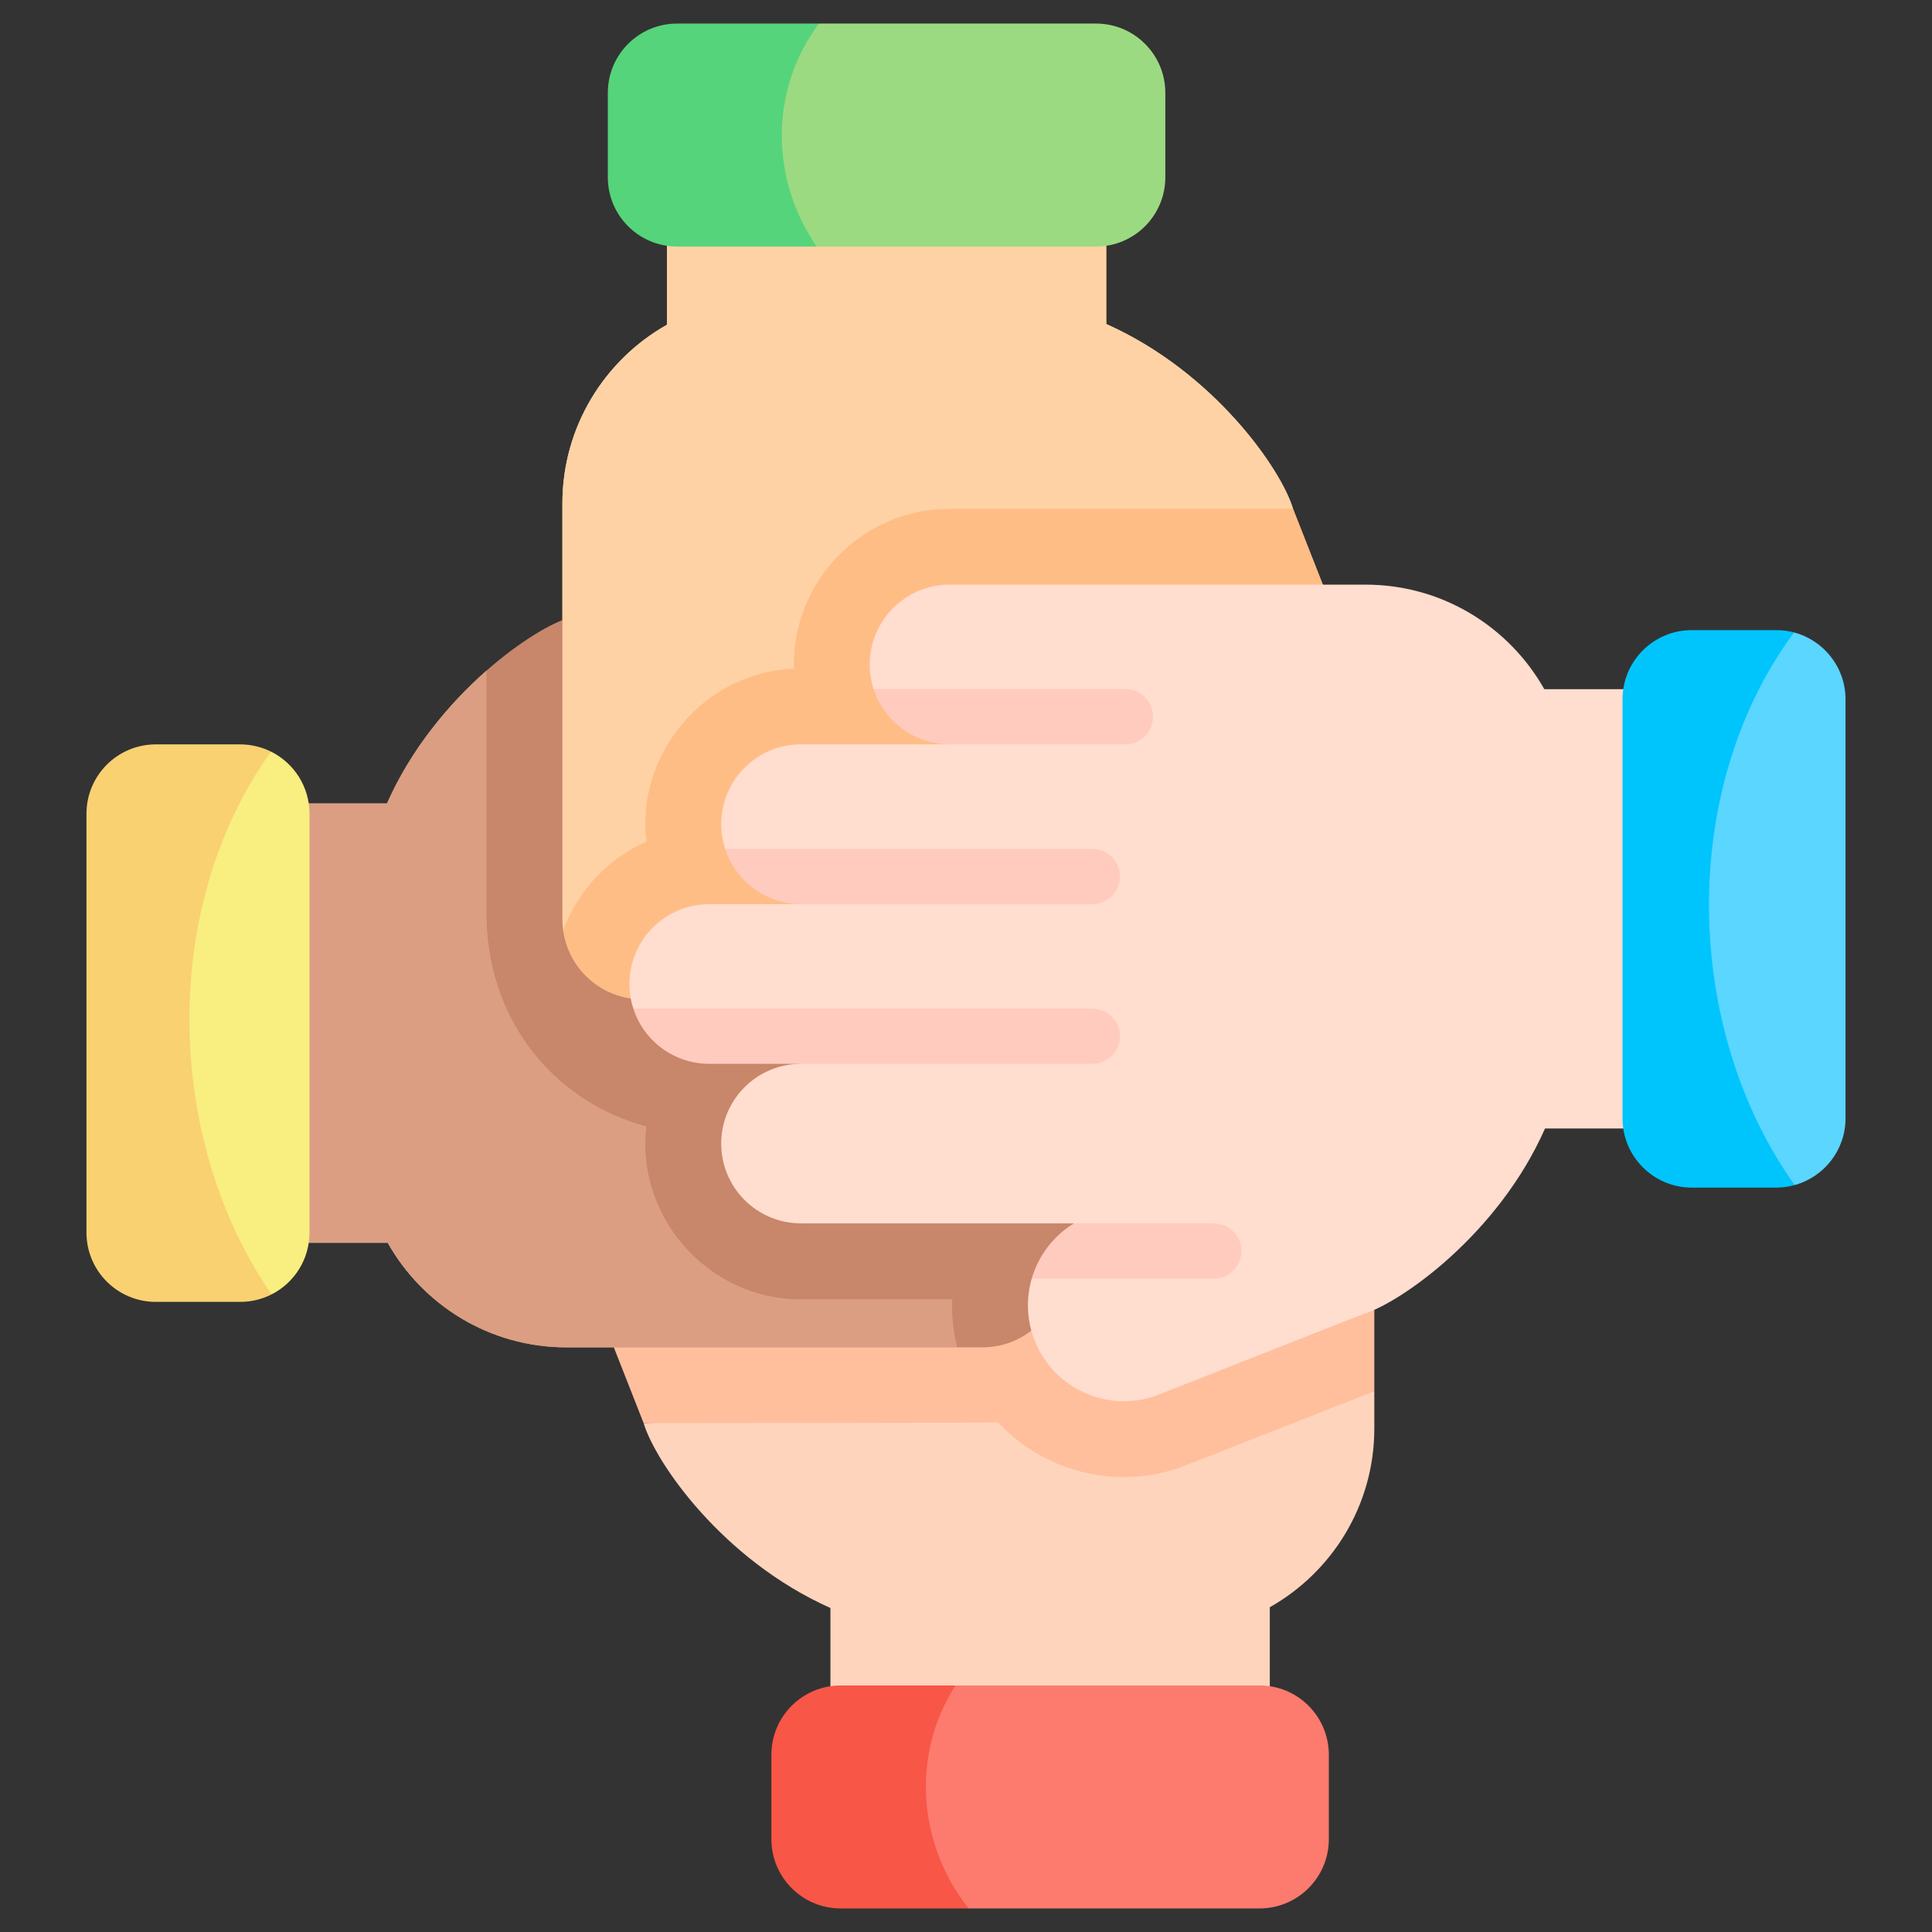 <svg width="41" height="41" viewBox="0 0 41 41" fill="none" xmlns="http://www.w3.org/2000/svg">
<rect x="0" y="0" width="41" height="41" fill="#333333" stroke="none"/>
<g clip-path="url(#clip0_348_243)">
<path d="M29.165 29.525V30.316C29.165 31.943 28.27 33.361 26.947 34.108V36.238H17.623V34.124C15.33 33.102 13.91 31.037 13.659 30.202L29.165 29.525Z" fill="#FFD4BD"/>
<path d="M12.697 27.755L13.659 30.202C13.659 30.202 21.072 30.197 21.182 30.185C21.181 30.184 21.18 30.183 21.179 30.182C21.483 30.513 21.849 30.788 22.261 30.981C23.14 31.406 24.131 31.462 25.048 31.142L29.165 29.525V27.248L12.697 27.755Z" fill="#FFBF9D"/>
<path d="M20.315 28.593H12.02C10.392 28.593 8.974 27.698 8.228 26.375H5.909V17.051H8.212C8.732 15.874 9.549 14.914 10.325 14.231L20.315 27.457V28.593Z" fill="#DB9E82"/>
<path d="M11.95 19.741C11.94 19.667 11.935 19.59 11.935 19.513V10.684C11.935 9.057 12.829 7.639 14.153 6.892V4.655H23.476V6.876C25.768 7.898 27.191 9.963 27.44 10.798L11.95 19.741Z" fill="#FED2A4"/>
<path d="M27.895 17.738C26.973 18.058 25.978 17.677 25.49 16.875V20.929L15.322 21.207V19.528C15.314 20.457 14.559 21.207 13.629 21.207C12.771 21.207 12.062 20.569 11.95 19.741C12.261 18.901 12.902 18.221 13.717 17.859C13.492 15.974 14.967 14.261 16.848 14.188C16.797 12.337 18.299 10.794 20.151 10.798H27.44L29.15 15.146C29.52 16.209 28.958 17.369 27.895 17.738Z" fill="#FFBD86"/>
<path d="M20.315 28.593H12.02C10.392 28.593 8.974 27.698 8.228 26.375H5.909V17.051H8.212C8.732 15.874 9.549 14.914 10.325 14.231L20.315 27.457V28.593Z" fill="#DB9E82"/>
<path d="M12.093 13.104C11.715 13.213 11.037 13.605 10.325 14.231V19.513C10.386 21.756 11.829 23.399 13.716 23.904C13.489 25.84 15.049 27.585 17 27.573H20.209C20.192 27.917 20.23 28.261 20.315 28.593H20.848C21.784 28.593 22.542 27.835 22.542 26.899C22.542 26.433 23.386 25.706 23.386 25.706L12.093 13.104Z" fill="#C8866A"/>
<path d="M11.95 19.741C11.94 19.667 11.935 19.59 11.935 19.513V10.684C11.935 9.057 12.829 7.639 14.153 6.892V4.655H23.476V6.876C25.768 7.898 27.191 9.963 27.44 10.798L11.95 19.741Z" fill="#FED2A4"/>
<path d="M13.629 21.207C12.771 21.207 12.062 20.569 11.95 19.741C12.261 18.901 12.902 18.221 13.717 17.859C13.492 15.975 14.967 14.261 16.848 14.189C16.797 12.338 18.299 10.795 20.151 10.798H27.44L28.269 12.907L13.629 21.207Z" fill="#FFBD86"/>
<path d="M34.91 14.626V23.948H32.788C31.791 26.208 29.697 27.667 28.907 27.895C28.908 27.896 24.519 29.623 24.519 29.623C23.456 29.992 22.295 29.43 21.927 28.367C21.783 27.954 21.781 27.525 21.895 27.134L22.658 26.465L22.789 25.962H17C16.064 25.962 15.305 25.205 15.305 24.269C15.305 23.342 16.049 22.591 16.972 22.576L13.44 21.404C13.387 21.24 13.358 21.064 13.358 20.882C13.358 19.946 14.116 19.188 15.052 19.188H17L15.39 18.016C15.335 17.85 15.305 17.673 15.305 17.489C15.305 16.554 16.064 15.795 17 15.795H20.136L18.539 14.623C18.486 14.459 18.457 14.284 18.457 14.101C18.457 13.166 19.216 12.407 20.151 12.407H28.98C30.608 12.407 32.026 13.302 32.773 14.626H34.91Z" fill="#FFDDCF"/>
<path d="M24.468 15.21C24.468 15.533 24.206 15.795 23.882 15.795H20.136C19.672 15.791 19.252 15.6 18.948 15.294C18.763 15.108 18.622 14.879 18.539 14.623H23.882C24.206 14.623 24.468 14.885 24.468 15.21Z" fill="#FFCBBE"/>
<path d="M23.766 21.99C23.766 22.313 23.503 22.576 23.18 22.576H15.052C14.298 22.576 13.659 22.084 13.44 21.404H23.18C23.503 21.404 23.766 21.667 23.766 21.99Z" fill="#FFCBBE"/>
<path d="M23.766 18.602C23.766 18.925 23.503 19.188 23.18 19.188L17 19.188C16.532 19.188 16.109 18.994 15.802 18.688C15.616 18.501 15.473 18.272 15.39 18.016H23.18C23.503 18.016 23.766 18.278 23.766 18.602Z" fill="#FFCBBE"/>
<path d="M26.343 26.549C26.343 26.873 26.081 27.134 25.757 27.134H21.895C22.034 26.655 22.348 26.231 22.789 25.963H25.757C26.081 25.963 26.343 26.225 26.343 26.549Z" fill="#FFCBBE"/>
<path d="M28.2 37.238V39.03C28.2 39.842 27.541 40.5 26.729 40.5H20.555C18.934 39.499 18.655 36.955 20.277 35.768H26.73C27.541 35.768 28.2 36.426 28.2 37.238Z" fill="#FD7A6E"/>
<path d="M6.568 17.269V26.158C6.568 26.73 6.241 27.227 5.763 27.469C2.77 25.072 2.459 18.557 5.751 15.95C6.235 16.191 6.568 16.691 6.568 17.269Z" fill="#F9EE80"/>
<path d="M24.73 1.97V3.762C24.73 4.574 24.072 5.232 23.259 5.232H17.33C15.521 3.913 15.676 1.431 17.379 0.5H23.259C24.072 0.5 24.73 1.158 24.73 1.97Z" fill="#9CDA82"/>
<path d="M39.165 14.842V23.731C39.165 24.408 38.708 24.978 38.085 25.149C34.912 22.714 34.91 15.797 38.073 13.421C38.702 13.588 39.165 14.161 39.165 14.842Z" fill="#5AD6FF"/>
<path d="M5.763 27.469C5.563 27.571 5.336 27.628 5.097 27.628H3.306C2.494 27.628 1.835 26.97 1.835 26.158V17.269C1.835 16.456 2.494 15.797 3.306 15.797H5.097C5.331 15.797 5.553 15.853 5.751 15.95C3.378 19.257 3.504 24.201 5.763 27.469Z" fill="#F9D171"/>
<path d="M20.555 40.5H17.84C17.028 40.5 16.37 39.842 16.37 39.029V37.238C16.37 36.426 17.028 35.768 17.84 35.768H20.277C19.334 37.233 19.471 39.129 20.555 40.5Z" fill="#F85647"/>
<path d="M17.33 5.232H14.37C13.557 5.232 12.899 4.574 12.899 3.762V1.97C12.899 1.158 13.557 0.5 14.37 0.5H17.379C16.322 1.915 16.351 3.809 17.33 5.232Z" fill="#55D47B"/>
<path d="M38.086 25.149C37.961 25.184 37.83 25.203 37.694 25.203H35.903C35.091 25.203 34.432 24.544 34.432 23.731V14.842C34.432 14.03 35.091 13.372 35.903 13.372H37.694C37.825 13.372 37.953 13.389 38.073 13.421C35.598 16.763 35.73 21.849 38.086 25.149Z" fill="#00C5FD"/>
</g>
<defs>
<clipPath id="clip0_348_243">
<rect width="40" height="40" fill="white" transform="translate(0.5 0.5)"/>
</clipPath>
</defs>
</svg>
